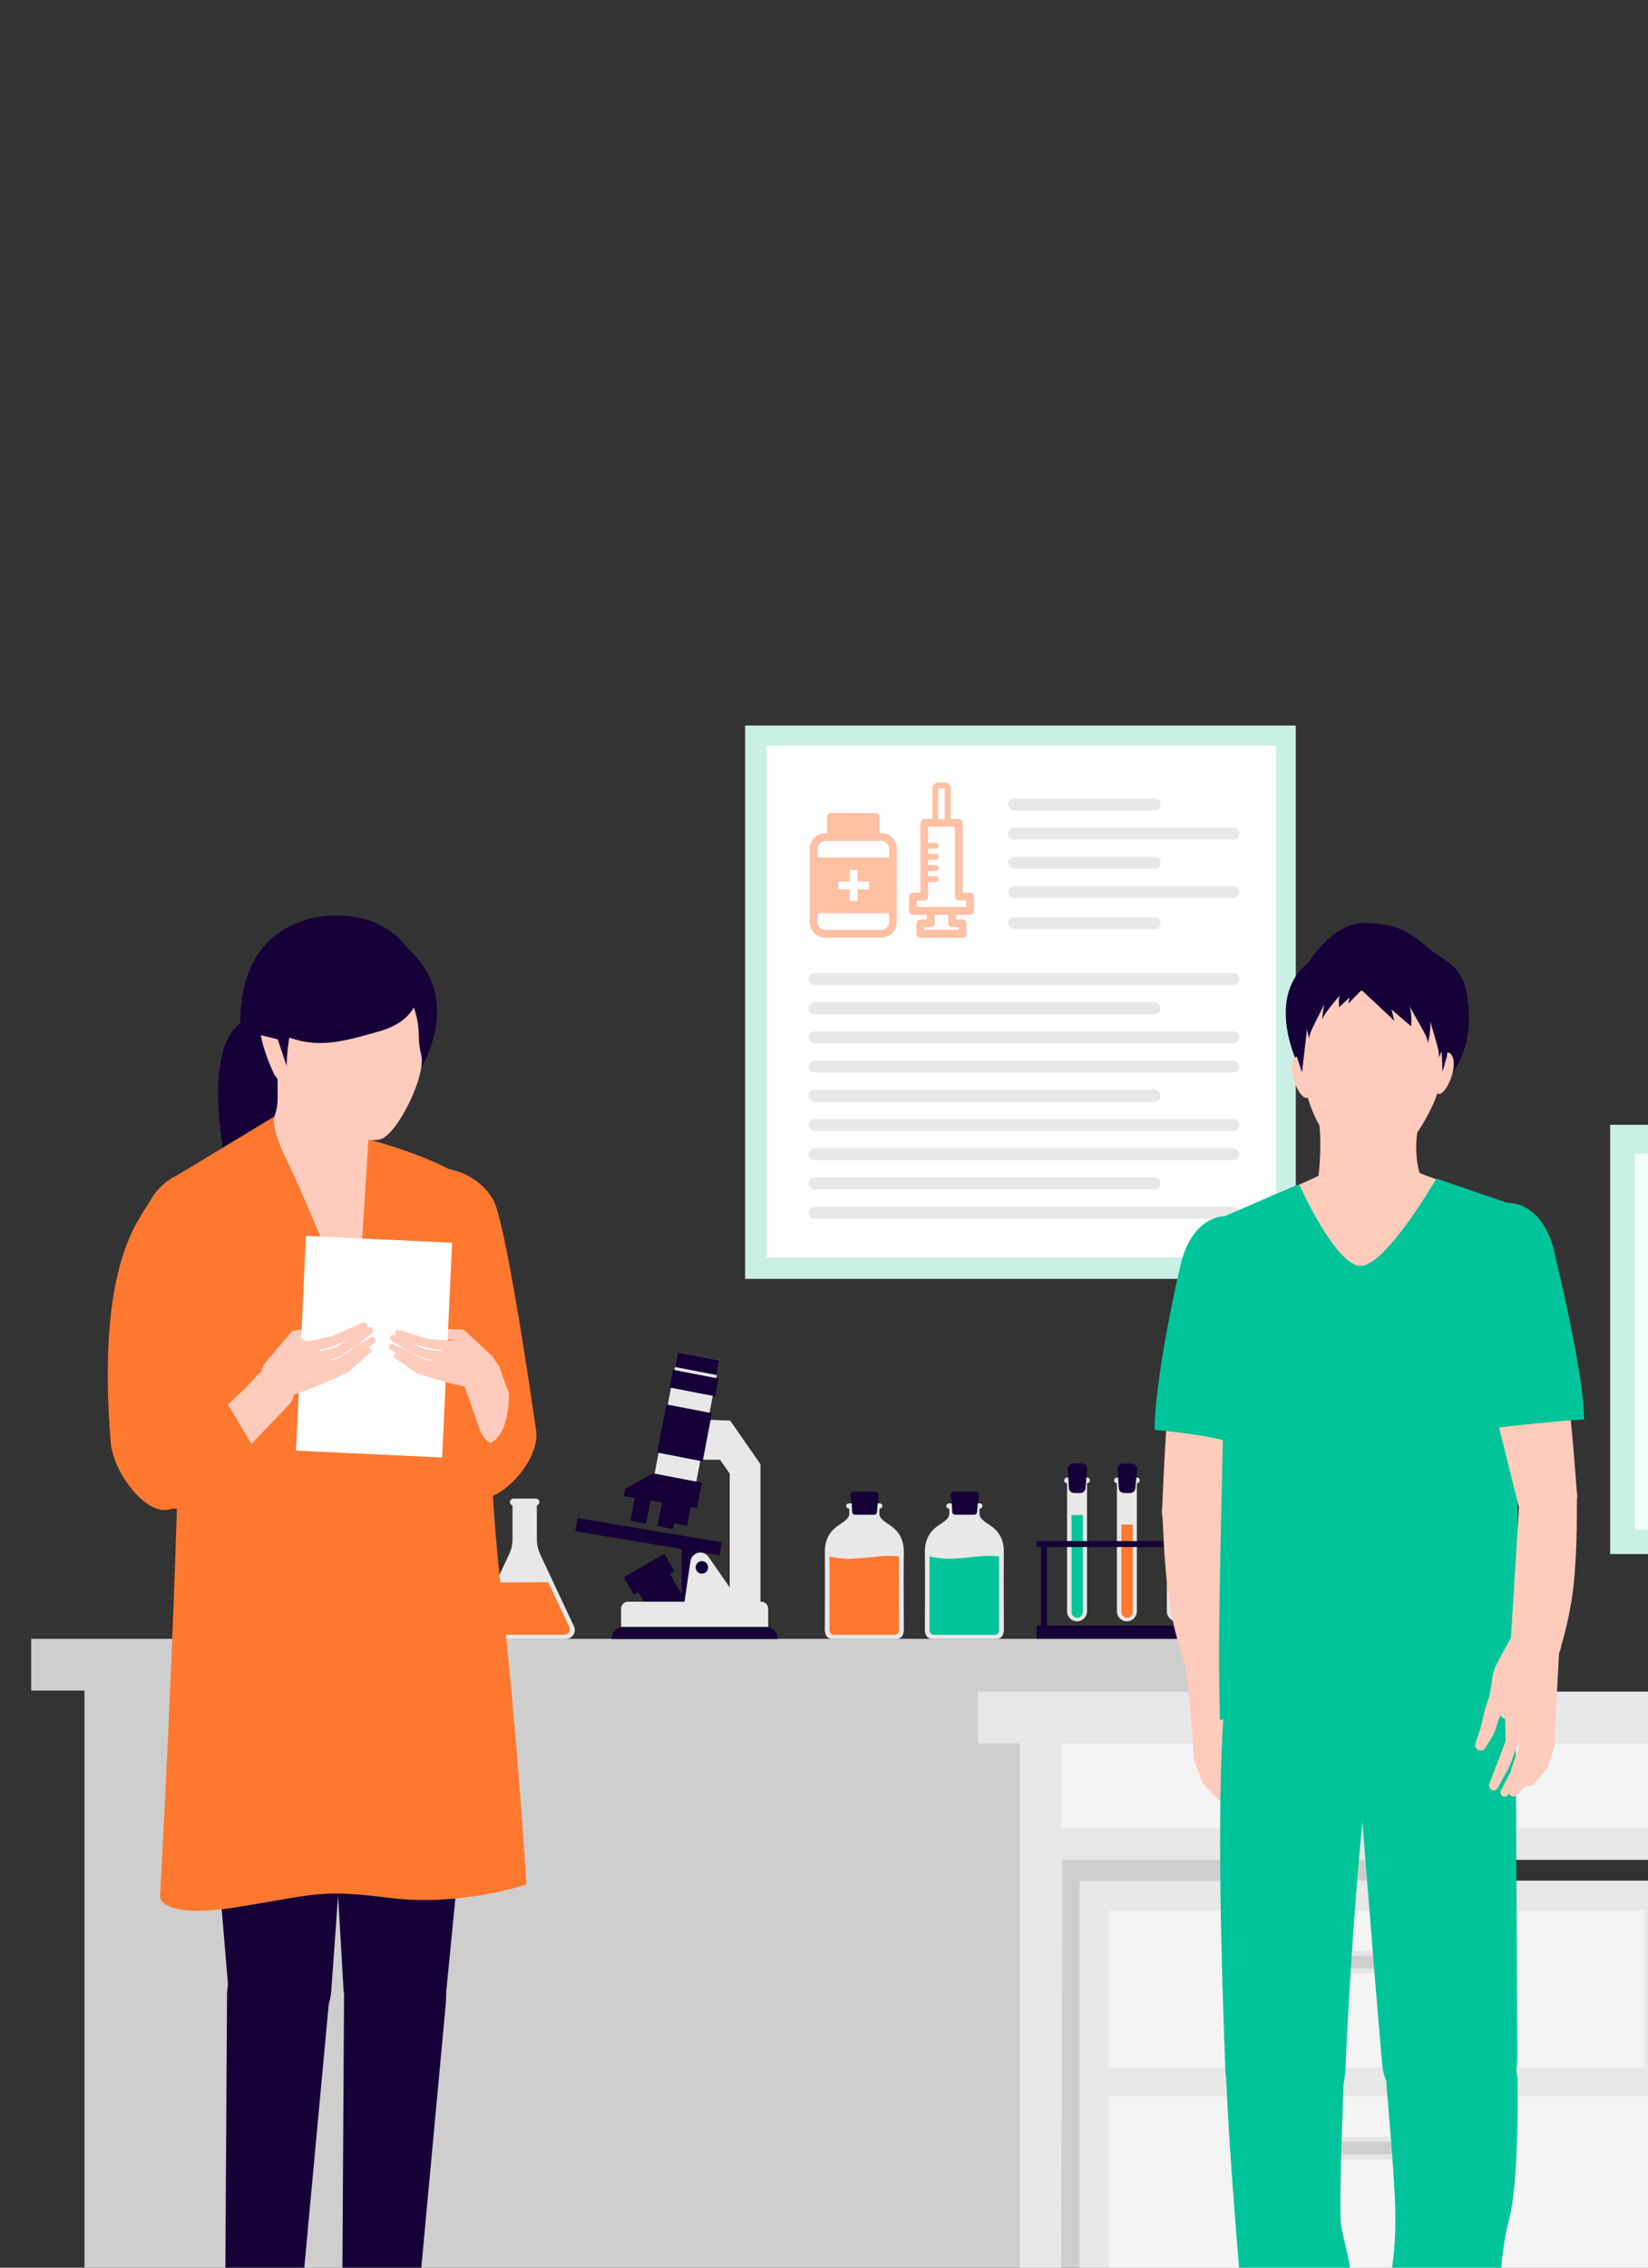 <svg width="128" height="176" viewBox="0 0 128 176" fill="none" xmlns="http://www.w3.org/2000/svg">
<rect x="0" y="0" width="128" height="176" fill="#333333" stroke="none"/>
<g clip-path="url(#clip0_21891_36864)">
<path d="M100.642 56.31H57.873V99.257H100.642V56.31Z" fill="#CAEFE5"/>
<path d="M99.113 57.857H59.543V97.591H99.113V57.857Z" fill="white"/>
<path d="M95.788 89.115H63.272C63.017 89.115 62.81 89.323 62.81 89.579C62.81 89.835 63.017 90.043 63.272 90.043H95.788C96.043 90.043 96.25 89.835 96.25 89.579C96.25 89.323 96.043 89.115 95.788 89.115Z" fill="#E8E8E8"/>
<path d="M89.68 91.385H63.272C63.017 91.385 62.81 91.592 62.81 91.849C62.81 92.105 63.017 92.312 63.272 92.312H89.68C89.935 92.312 90.141 92.105 90.141 91.849C90.141 91.592 89.935 91.385 89.68 91.385Z" fill="#E8E8E8"/>
<path d="M95.788 93.658H63.272C63.017 93.658 62.81 93.866 62.81 94.122C62.81 94.378 63.017 94.586 63.272 94.586H95.788C96.043 94.586 96.25 94.378 96.25 94.122C96.25 93.866 96.043 93.658 95.788 93.658Z" fill="#E8E8E8"/>
<path d="M95.788 82.316H63.272C63.017 82.316 62.81 82.524 62.81 82.78C62.81 83.036 63.017 83.244 63.272 83.244H95.788C96.043 83.244 96.25 83.036 96.25 82.78C96.25 82.524 96.043 82.316 95.788 82.316Z" fill="#E8E8E8"/>
<path d="M89.68 84.588H63.272C63.017 84.588 62.81 84.796 62.81 85.052C62.81 85.308 63.017 85.515 63.272 85.515H89.68C89.935 85.515 90.141 85.308 90.141 85.052C90.141 84.796 89.935 84.588 89.68 84.588Z" fill="#E8E8E8"/>
<path d="M95.788 86.856H63.272C63.017 86.856 62.81 87.063 62.81 87.319C62.81 87.575 63.017 87.783 63.272 87.783H95.788C96.043 87.783 96.25 87.575 96.25 87.319C96.25 87.063 96.043 86.856 95.788 86.856Z" fill="#E8E8E8"/>
<path d="M95.788 75.518H63.272C63.017 75.518 62.81 75.725 62.81 75.981C62.81 76.237 63.017 76.445 63.272 76.445H95.788C96.043 76.445 96.25 76.237 96.25 75.981C96.25 75.725 96.043 75.518 95.788 75.518Z" fill="#E8E8E8"/>
<path d="M89.68 77.789H63.272C63.017 77.789 62.81 77.997 62.81 78.253C62.81 78.509 63.017 78.716 63.272 78.716H89.68C89.935 78.716 90.141 78.509 90.141 78.253C90.141 77.997 89.935 77.789 89.68 77.789Z" fill="#E8E8E8"/>
<path d="M95.788 80.045H63.272C63.017 80.045 62.81 80.252 62.81 80.509C62.81 80.765 63.017 80.972 63.272 80.972H95.788C96.043 80.972 96.25 80.765 96.25 80.509C96.25 80.252 96.043 80.045 95.788 80.045Z" fill="#E8E8E8"/>
<path d="M89.682 71.186H78.757C78.502 71.186 78.295 71.393 78.295 71.649C78.295 71.905 78.502 72.113 78.757 72.113H89.682C89.937 72.113 90.144 71.905 90.144 71.649C90.144 71.393 89.937 71.186 89.682 71.186Z" fill="#E8E8E8"/>
<path d="M89.682 61.977H78.757C78.502 61.977 78.295 62.184 78.295 62.44C78.295 62.696 78.502 62.904 78.757 62.904H89.682C89.937 62.904 90.144 62.696 90.144 62.44C90.144 62.184 89.937 61.977 89.682 61.977Z" fill="#E8E8E8"/>
<path d="M95.794 64.232H78.757C78.502 64.232 78.295 64.44 78.295 64.696C78.295 64.952 78.502 65.16 78.757 65.16H95.794C96.049 65.16 96.255 64.952 96.255 64.696C96.255 64.44 96.049 64.232 95.794 64.232Z" fill="#E8E8E8"/>
<path d="M89.682 66.502H78.757C78.502 66.502 78.295 66.71 78.295 66.966C78.295 67.222 78.502 67.429 78.757 67.429H89.682C89.937 67.429 90.144 67.222 90.144 66.966C90.144 66.71 89.937 66.502 89.682 66.502Z" fill="#E8E8E8"/>
<path d="M95.794 68.772H78.757C78.502 68.772 78.295 68.979 78.295 69.235C78.295 69.491 78.502 69.699 78.757 69.699H95.794C96.049 69.699 96.255 69.491 96.255 69.235C96.255 68.979 96.049 68.772 95.794 68.772Z" fill="#E8E8E8"/>
<path d="M69.656 71.561V65.87C69.656 65.198 69.116 64.656 68.447 64.656H68.315V63.404C68.315 63.322 68.282 63.247 68.225 63.19C68.168 63.133 68.09 63.1 68.012 63.1H64.537C64.456 63.1 64.381 63.133 64.324 63.19C64.267 63.247 64.234 63.325 64.234 63.404V64.656H64.102C63.433 64.656 62.893 65.198 62.893 65.87V71.561C62.893 72.233 63.433 72.775 64.102 72.775H68.447C69.116 72.775 69.656 72.233 69.656 71.561V71.561ZM65.112 69.023V68.415H66V67.523H66.606V68.415H67.493V69.023H66.606V69.914H66V69.023H65.112ZM64.102 65.265H68.447C68.78 65.265 69.05 65.536 69.053 65.873V66.557H63.499V65.873C63.499 65.539 63.769 65.268 64.105 65.265H64.102ZM63.496 71.561V70.878H69.05V71.561C69.05 71.896 68.78 72.167 68.444 72.17H64.099C63.766 72.17 63.496 71.899 63.493 71.561H63.496Z" fill="#FFC0A4"/>
<path d="M75.556 69.372C75.499 69.315 75.421 69.281 75.343 69.281H74.767V63.867C74.767 63.786 74.734 63.711 74.677 63.653C74.621 63.596 74.543 63.563 74.465 63.563H73.832V61.187C73.832 60.937 73.628 60.732 73.379 60.732H72.875C72.755 60.732 72.638 60.781 72.554 60.865C72.47 60.949 72.422 61.067 72.422 61.187V63.566H71.79C71.622 63.566 71.487 63.702 71.487 63.87V69.284H70.911C70.83 69.284 70.755 69.318 70.698 69.375C70.641 69.432 70.608 69.51 70.608 69.589V70.703C70.608 70.784 70.641 70.859 70.698 70.917C70.755 70.974 70.833 71.007 70.911 71.007H71.994V71.362H71.49C71.409 71.362 71.334 71.395 71.277 71.453C71.22 71.51 71.187 71.585 71.187 71.666V72.476C71.187 72.645 71.322 72.781 71.49 72.781H74.764C74.846 72.781 74.92 72.748 74.977 72.69C75.034 72.633 75.067 72.555 75.067 72.476V71.666C75.067 71.498 74.932 71.362 74.764 71.362H74.261V71.007H75.343C75.424 71.007 75.499 70.974 75.556 70.917C75.613 70.859 75.646 70.784 75.646 70.703V69.589C75.646 69.507 75.613 69.429 75.556 69.375V69.372ZM73.958 71.965H74.462V72.166H71.793V71.965H72.296C72.377 71.965 72.452 71.931 72.509 71.874C72.566 71.817 72.599 71.739 72.599 71.66V71.004H73.658V71.66C73.658 71.829 73.793 71.965 73.961 71.965H73.958ZM71.211 70.396V69.89H71.787C71.868 69.89 71.943 69.857 72 69.799C72.057 69.742 72.09 69.664 72.09 69.586V68.459H72.674C72.8 68.459 72.902 68.357 72.902 68.231C72.902 68.104 72.8 68.002 72.674 68.002H72.09V67.595H72.674C72.8 67.595 72.902 67.493 72.902 67.366C72.902 67.24 72.8 67.137 72.674 67.137H72.09V66.734H72.674C72.8 66.734 72.902 66.632 72.902 66.505C72.902 66.379 72.8 66.276 72.674 66.276H72.09V65.873H72.674C72.8 65.873 72.902 65.77 72.902 65.644C72.902 65.517 72.8 65.415 72.674 65.415H72.09V64.165H74.165V69.58C74.165 69.661 74.198 69.736 74.255 69.793C74.312 69.851 74.387 69.884 74.468 69.884H75.043V70.39H71.214L71.211 70.396ZM73.376 63.566H72.872V61.187H73.376V63.566Z" fill="#FFC0A4"/>
<path d="M2.423 131.211H110.996V127.194L2.423 127.194V131.211Z" fill="#CECECE"/>
<path d="M6.562 188.826H9.873H104.57H107.746V129.148H6.562V188.826Z" fill="#CECECE"/>
<path d="M77.375 127.201C78.08 127.213 77.969 126.295 77.969 126.295C77.969 126.295 77.945 122.124 77.969 120.486C77.993 118.848 76.904 118.426 76.466 118.083C76.028 117.743 76.076 117.574 76.07 117.312C76.064 117.05 76.103 117.074 76.151 117.071C76.229 117.062 76.307 117.008 76.301 116.854C76.295 116.716 76.151 116.686 76.151 116.686H73.653C73.653 116.686 73.507 116.716 73.504 116.854C73.498 117.008 73.575 117.062 73.653 117.071C73.698 117.077 73.74 117.053 73.734 117.312C73.728 117.571 73.776 117.739 73.338 118.083C72.901 118.426 71.812 118.848 71.836 120.486C71.86 122.124 71.836 126.295 71.836 126.295C71.836 126.295 71.725 127.213 72.43 127.201C72.745 127.195 77.06 127.195 77.375 127.201V127.201Z" fill="#E8E8E8"/>
<path d="M76.022 116.043C75.98 116.39 75.911 116.986 75.89 117.338C75.881 117.465 75.785 117.561 75.668 117.561H74.175C74.052 117.561 73.956 117.456 73.953 117.323C73.953 117.031 73.929 116.516 73.833 116.07C73.8 115.92 73.905 115.775 74.049 115.775H75.8C75.935 115.775 76.037 115.902 76.019 116.046L76.022 116.043Z" fill="#150038"/>
<path d="M77.595 120.797C77.595 120.797 76.854 120.704 76.021 120.797C75.298 120.879 74.095 120.996 73.645 120.981C72.68 120.945 72.2 120.797 72.2 120.797V126.552C72.2 126.736 72.347 126.883 72.53 126.883H77.268C77.451 126.883 77.598 126.736 77.598 126.552V120.797H77.595Z" fill="#00C499"/>
<path d="M69.604 127.201C70.309 127.213 70.198 126.295 70.198 126.295C70.198 126.295 70.174 122.124 70.198 120.486C70.222 118.848 69.134 118.426 68.696 118.083C68.258 117.743 68.306 117.574 68.3 117.312C68.294 117.05 68.333 117.074 68.381 117.071C68.459 117.062 68.537 117.008 68.531 116.854C68.525 116.716 68.381 116.686 68.381 116.686H65.883C65.883 116.686 65.736 116.716 65.733 116.854C65.727 117.008 65.805 117.062 65.883 117.071C65.928 117.077 65.97 117.053 65.964 117.312C65.958 117.571 66.006 117.739 65.568 118.083C65.13 118.423 64.041 118.848 64.066 120.486C64.09 122.124 64.066 126.295 64.066 126.295C64.066 126.295 63.955 127.213 64.659 127.201C64.974 127.195 69.29 127.195 69.604 127.201V127.201Z" fill="#E8E8E8"/>
<path d="M68.25 116.043C68.208 116.39 68.139 116.986 68.118 117.338C68.109 117.465 68.013 117.561 67.897 117.561H66.403C66.28 117.561 66.184 117.456 66.181 117.323C66.181 117.031 66.157 116.516 66.061 116.07C66.028 115.92 66.133 115.775 66.277 115.775H68.028C68.163 115.775 68.265 115.902 68.247 116.046L68.25 116.043Z" fill="#150038"/>
<path d="M69.823 120.797C69.823 120.797 69.083 120.704 68.249 120.797C67.526 120.879 66.324 120.996 65.874 120.981C64.908 120.945 64.428 120.797 64.428 120.797V126.552C64.428 126.736 64.575 126.883 64.758 126.883H69.496C69.679 126.883 69.826 126.736 69.826 126.552V120.797H69.823Z" fill="#FF782F"/>
<path d="M32.604 120.623L35.231 126.215C35.447 126.672 35.114 127.199 34.611 127.199H28.196C27.692 127.199 27.359 126.672 27.575 126.215L30.202 120.623C30.373 120.261 30.46 119.867 30.46 119.466V116.847H30.529C30.373 116.847 30.25 116.711 30.265 116.551C30.28 116.413 30.406 116.311 30.544 116.311H32.268C32.406 116.311 32.535 116.41 32.547 116.548C32.562 116.708 32.439 116.844 32.283 116.844H32.352V119.463C32.352 119.864 32.439 120.258 32.61 120.62L32.604 120.623Z" fill="#E8E8E8"/>
<path d="M29.52 122.814L27.895 126.28C27.766 126.557 27.967 126.876 28.27 126.876H34.501C34.807 126.876 35.008 126.557 34.876 126.28L33.242 122.799L29.517 122.817L29.52 122.814Z" fill="#FF782F"/>
<path d="M86.743 114.678H88.311C88.425 114.678 88.518 114.771 88.518 114.886V114.907C88.518 115.021 88.425 115.114 88.311 115.114H88.299V125.058C88.299 125.485 87.954 125.835 87.526 125.835C87.097 125.835 86.752 125.488 86.752 125.058V115.114H86.74C86.626 115.114 86.533 115.021 86.533 114.907V114.886C86.533 114.771 86.626 114.678 86.74 114.678H86.743Z" fill="#E8E8E8"/>
<path d="M87.302 115.703H87.778C87.901 115.703 88.003 115.61 88.012 115.486L88.138 114.02C88.15 113.881 88.042 113.764 87.904 113.764H87.218C87.082 113.764 86.975 113.878 86.984 114.014L87.068 115.48C87.074 115.604 87.178 115.703 87.302 115.703V115.703Z" fill="#150038" stroke="#150038" stroke-width="0.35" stroke-miterlimit="10"/>
<path d="M87.536 125.562C87.293 125.562 87.098 125.364 87.098 125.123V118.329H87.977V125.123C87.977 125.367 87.779 125.562 87.539 125.562H87.536Z" fill="#FF782F"/>
<path d="M90.621 114.678H92.189C92.303 114.678 92.396 114.771 92.396 114.886V114.907C92.396 115.021 92.303 115.114 92.189 115.114H92.177V125.058C92.177 125.485 91.832 125.835 91.403 125.835C90.975 125.835 90.63 125.488 90.63 125.058V115.114H90.618C90.504 115.114 90.411 115.021 90.411 114.907V114.886C90.411 114.771 90.504 114.678 90.618 114.678H90.621Z" fill="#E8E8E8"/>
<path d="M91.173 115.703H91.65C91.773 115.703 91.875 115.61 91.884 115.486L92.01 114.02C92.022 113.881 91.914 113.764 91.776 113.764H91.089C90.954 113.764 90.846 113.878 90.855 114.014L90.939 115.48C90.945 115.604 91.05 115.703 91.173 115.703V115.703Z" fill="#150038" stroke="#150038" stroke-width="0.35" stroke-miterlimit="10"/>
<path d="M91.441 125.562H91.387C91.159 125.562 90.976 125.376 90.976 125.15V119.191H91.855V125.15C91.855 125.379 91.668 125.562 91.444 125.562H91.441Z" fill="#00C499"/>
<path d="M82.871 114.678H84.439C84.553 114.678 84.646 114.771 84.646 114.886V114.907C84.646 115.021 84.553 115.114 84.439 115.114H84.427V125.058C84.427 125.485 84.082 125.835 83.653 125.835C83.225 125.835 82.88 125.488 82.88 125.058V115.114H82.868C82.754 115.114 82.661 115.021 82.661 114.907V114.886C82.661 114.771 82.754 114.678 82.868 114.678H82.871Z" fill="#E8E8E8"/>
<path d="M83.428 115.703H83.905C84.028 115.703 84.13 115.61 84.139 115.486L84.265 114.02C84.277 113.881 84.169 113.764 84.031 113.764H83.344C83.209 113.764 83.101 113.878 83.11 114.014L83.194 115.48C83.2 115.604 83.305 115.703 83.428 115.703V115.703Z" fill="#150038" stroke="#150038" stroke-width="0.35" stroke-miterlimit="10"/>
<path d="M83.665 125.562C83.422 125.562 83.227 125.364 83.227 125.123V117.583H84.106V125.123C84.106 125.367 83.907 125.562 83.668 125.562H83.665Z" fill="#00C499"/>
<path d="M94.498 114.678H96.066C96.18 114.678 96.273 114.771 96.273 114.886V114.907C96.273 115.021 96.18 115.114 96.066 115.114H96.054V125.058C96.054 125.485 95.709 125.835 95.281 125.835C94.852 125.835 94.507 125.488 94.507 125.058V115.114H94.495C94.381 115.114 94.288 115.021 94.288 114.907V114.886C94.288 114.771 94.381 114.678 94.495 114.678H94.498Z" fill="#E8E8E8"/>
<path d="M95.057 115.703H95.534C95.657 115.703 95.759 115.61 95.768 115.486L95.894 114.02C95.906 113.881 95.798 113.764 95.66 113.764H94.973C94.838 113.764 94.731 113.878 94.74 114.014L94.823 115.48C94.829 115.604 94.934 115.703 95.057 115.703V115.703Z" fill="#150038" stroke="#150038" stroke-width="0.35" stroke-miterlimit="10"/>
<path d="M95.288 125.562C95.046 125.562 94.851 125.364 94.851 125.123V117.583H95.729V125.123C95.729 125.367 95.531 125.562 95.291 125.562H95.288Z" fill="#FF782F"/>
<path d="M80.858 120.069V126.173H80.51V127.191H98.422V126.173H98.113V120.069H98.422V119.611H80.51V120.069H80.858ZM81.314 120.069H97.658V126.173H81.314V120.069Z" fill="#150038"/>
<path d="M41.949 120.623L44.576 126.215C44.792 126.672 44.459 127.199 43.955 127.199H37.541C37.037 127.199 36.704 126.672 36.92 126.215L39.547 120.623C39.718 120.261 39.805 119.867 39.805 119.466V116.847H39.874C39.718 116.847 39.595 116.711 39.61 116.551C39.625 116.413 39.751 116.311 39.889 116.311H41.613C41.751 116.311 41.88 116.41 41.892 116.548C41.907 116.708 41.784 116.844 41.628 116.844H41.697V119.463C41.697 119.864 41.784 120.258 41.955 120.62L41.949 120.623Z" fill="#E8E8E8"/>
<path d="M38.863 122.814L37.237 126.28C37.108 126.557 37.309 126.876 37.612 126.876H43.844C44.15 126.876 44.351 126.557 44.219 126.28L42.584 122.799L38.86 122.817L38.863 122.814Z" fill="#FF782F"/>
<path d="M50.821 114.483L54.06 115.109L55.888 105.582L52.648 104.956L50.821 114.483Z" fill="#E8E8E8"/>
<path d="M48.967 118.034L50.183 118.27L50.617 116.007L49.401 115.772L48.967 118.034Z" fill="#150038"/>
<path d="M51.063 118.445L52.256 118.676L52.69 116.414L51.497 116.183L51.063 118.445Z" fill="#150038"/>
<path d="M52.18 118.187L53.373 118.418L53.758 116.41L52.565 116.18L52.18 118.187Z" fill="#150038"/>
<path d="M52.429 106.096L55.669 106.723L55.888 105.581L52.648 104.955L52.429 106.096Z" fill="#150038"/>
<path d="M52.013 107.688L55.544 108.371L55.807 106.996L52.277 106.313L52.013 107.688Z" fill="#150038"/>
<path d="M53.91 113.297H55.91L56.708 110.262L53.91 110.15V113.297Z" fill="#E8E8E8"/>
<path d="M56.653 114.341L59.067 113.643L56.71 110.252L54.296 110.951L56.653 114.341Z" fill="#E8E8E8"/>
<path d="M56.678 124.408H59.066V113.652H56.678V124.408Z" fill="#E8E8E8"/>
<path d="M51.045 112.737L54.576 113.42L55.293 109.682L51.762 109L51.045 112.737Z" fill="#150038"/>
<path d="M48.442 116.111L54.136 117.033L54.511 115.078L50.736 114.35L48.565 115.548L48.442 116.111Z" fill="#150038"/>
<path d="M60.406 127.209H47.502C47.502 126.688 47.921 126.266 48.44 126.266H59.467C59.986 126.266 60.406 126.688 60.406 127.209Z" fill="#150038"/>
<path d="M49.231 123.776L52.382 121.949L51.6 120.591L48.45 122.417L49.231 123.776Z" fill="#150038"/>
<path d="M50.889 125.846L53.338 124.426L51.968 122.042L49.519 123.462L50.889 125.846Z" fill="#150038"/>
<path d="M44.686 118.842L55.888 120.721L56.057 119.699L44.856 117.821L44.686 118.842Z" fill="#150038"/>
<path d="M52.946 124.279H54.032V119.991H52.946V124.279Z" fill="#150038"/>
<path d="M59.663 126.27H48.243V124.848C48.243 124.553 48.483 124.312 48.777 124.312H59.129C59.423 124.312 59.663 124.553 59.663 124.848V126.27V126.27Z" fill="#E8E8E8"/>
<path d="M53.165 124.317H57.453L55.033 120.839C54.632 120.261 53.729 120.475 53.627 121.173L53.165 124.317V124.317Z" fill="#E8E8E8"/>
<path d="M54.516 122.134C54.782 122.134 54.998 121.917 54.998 121.649C54.998 121.381 54.782 121.164 54.516 121.164C54.249 121.164 54.033 121.381 54.033 121.649C54.033 121.917 54.249 122.134 54.516 122.134Z" fill="#150038"/>
<path d="M184.534 131.293H75.962V135.31H184.534V131.293Z" fill="#E8E8E8"/>
<path d="M130.225 145.961H83.848V192.925H130.225V145.961Z" fill="#E8E8E8"/>
<path d="M180.387 192.935H177.079L177.082 144.351H82.511L82.379 192.935H79.207V133.258H180.387V192.935Z" fill="#E8E8E8"/>
<path d="M128.886 135.324H82.446V141.889H128.886V135.324Z" fill="#F4F4F4"/>
<path d="M127.746 148.299H86.122V160.467H127.746V148.299Z" fill="#F4F4F4"/>
<path d="M128.009 162.689H86.122V190.746H128.009V162.689Z" fill="#F4F4F4"/>
<path d="M110.936 151.414H103.196V153.152H110.936V151.414Z" fill="#E5E5E5"/>
<path d="M110.478 151.797H103.61V152.767H110.478V151.797Z" fill="#CECECE"/>
<path d="M110.936 165.857H103.196V167.595H110.936V165.857Z" fill="#E5E5E5"/>
<path d="M110.478 166.23H103.61V167.2H110.478V166.23Z" fill="#CECECE"/>
<path d="M110.797 136.975H103.057V138.712H110.797V136.975Z" fill="#E5E5E5"/>
<path d="M110.344 137.352H103.477V138.321H110.344V137.352Z" fill="#CECECE"/>
<path d="M183.141 87.297H125.059V120.614H183.141V87.297Z" fill="#CAEFE5"/>
<path d="M181.291 89.522H126.97V118.71H181.291V89.522Z" fill="#F0FFF9"/>
<path d="M101.596 74.746C101.596 74.746 103.536 71.569 105.971 71.638C108.406 71.704 109.366 72.222 110.889 73.535C112.412 74.848 113.954 74.833 114.083 78.576C114.215 82.319 112.439 83.698 110.982 85.695C109.525 87.691 109.938 88.953 109.938 88.953L104.091 89.633C104.091 89.633 101.128 83.228 100.813 82.614C100.498 82 98.447 77.224 101.596 74.749V74.746Z" fill="#150038"/>
<path d="M110.149 87.416C110.149 87.416 109.744 89.307 110.257 91.035C110.691 91.255 112.871 91.911 113.306 92.348C113.696 92.956 112.653 101.099 103.284 98.91C100.951 98.365 98.708 92.785 98.708 92.785C98.708 92.785 100.669 92.128 102.412 91.252C102.586 89.806 102.651 87.301 102.265 86.359C102.265 86.359 102.846 84.151 106.346 84.474C110.257 84.835 110.149 87.413 110.149 87.413V87.416Z" fill="#FFCBBD"/>
<path d="M100.997 82.356C100.997 82.356 101.341 86.066 102.964 88.029C102.964 88.029 104.85 90.224 106.377 90.161C108.347 90.08 109.723 88.981 111.232 85.873C112.992 82.247 112.398 75.159 107.327 74.743C102.64 74.358 101.132 77.468 100.997 82.359V82.356Z" fill="#FFCBBD"/>
<path d="M101.236 82.324C101.236 82.324 100.672 81.526 100.375 82.457C100.078 83.387 101.086 85.667 101.664 85.134L101.236 82.321V82.324Z" fill="#FFCBBD"/>
<path d="M112.005 82.018C112.005 82.018 112.569 81.22 112.866 82.15C113.162 83.081 112.152 85.36 111.573 84.827L112.005 82.018Z" fill="#FFCBBD"/>
<path d="M112.388 81.961L112.041 83.195L111.87 79.04C111.87 79.04 110.031 76.947 106.892 76.863C105.785 76.833 104.813 77.007 104.019 77.245C102.555 77.682 101.692 78.335 101.692 78.335L101.128 83.241L100.441 81.121C100.441 81.121 99.581 75.496 103.701 74.363C107.821 73.234 110.397 74.261 111.648 75.439C112.898 76.616 112.385 81.961 112.385 81.961H112.388Z" fill="#150038"/>
<path d="M105.029 76.161L108.297 79.223L108.078 78.347L109.605 79.66C109.605 79.66 110.04 75.941 106.774 75.285C103.508 74.628 105.032 76.161 105.032 76.161H105.029Z" fill="#150038"/>
<path d="M109.121 77.251C109.82 78.995 110.909 80.307 110.909 80.964C110.909 80.964 111.787 77.627 109.82 76.465C109.328 76.176 108.908 76.721 109.121 77.251Z" fill="#150038"/>
<path d="M110.847 78.07C111.132 79.928 111.894 81.458 111.744 82.096C111.744 82.096 113.36 79.049 111.708 77.465C111.297 77.07 110.763 77.504 110.85 78.07H110.847Z" fill="#150038"/>
<path d="M105.593 75.374C104.465 76.877 102.858 78.515 102.687 79.15C102.687 79.15 102.921 75.04 105.122 74.435C105.671 74.284 105.935 74.919 105.593 75.374Z" fill="#150038"/>
<path d="M103.302 76.833C102.684 78.61 101.658 79.971 101.688 80.627C101.688 80.627 100.654 77.333 102.567 76.081C103.044 75.767 103.491 76.291 103.302 76.833Z" fill="#150038"/>
<path d="M92.142 119.588C90.894 119.348 90.067 118.149 90.277 116.89C90.277 116.89 90.55 109.272 91.089 105.285C91.629 101.298 92.742 98.205 92.742 98.205C92.961 96.907 94.202 96.043 95.489 96.29L96.139 96.417C97.429 96.667 98.26 97.931 97.984 99.217L96.421 110.272L94.868 117.776C94.601 119.022 93.389 119.829 92.139 119.588H92.142Z" fill="#FFCBBD"/>
<path d="M94.141 130.528C93.079 130.663 92.102 129.923 91.943 128.86C91.943 128.86 91.094 126.544 90.74 123.752C90.389 120.961 90.32 118.139 90.32 118.139C90.152 117.037 90.923 116.016 92.024 115.875L92.558 115.809C93.658 115.67 94.657 116.465 94.768 117.573L95.218 122.027L95.856 128.363C95.964 129.432 95.203 130.392 94.141 130.528V130.528Z" fill="#FFCBBD"/>
<path d="M93.5 127.018C92.6 127.271 92.009 128.135 92.096 129.069L92.552 133.995L92.684 135.739C92.684 135.739 92.717 136.175 94.003 135.856C95.29 135.537 97.965 133.357 97.965 133.357C97.965 133.357 97.746 132.95 97.554 132.098C97.422 131.514 97.38 130.824 97.119 130.357C96.499 129.24 95.812 128.141 95.812 128.141C95.437 127.232 94.444 126.747 93.5 127.015V127.018Z" fill="#FFCBBD"/>
<path d="M93.575 134.097C93.567 133.837 93.351 133.634 93.092 133.642C92.834 133.65 92.631 133.866 92.639 134.126L92.712 136.473C92.719 136.733 92.935 136.937 93.194 136.928C93.452 136.92 93.655 136.704 93.647 136.444L93.575 134.097Z" fill="#FFCBBD"/>
<path d="M93.644 136.323C93.555 136.079 93.287 135.953 93.044 136.042C92.801 136.131 92.676 136.401 92.765 136.644L93.352 138.263C93.441 138.506 93.709 138.632 93.952 138.543C94.195 138.454 94.32 138.185 94.231 137.941L93.644 136.323Z" fill="#FFCBBD"/>
<path d="M95.028 139.667C94.899 139.775 94.71 139.763 94.596 139.643L93.478 138.474C93.304 138.291 93.319 137.999 93.511 137.836C93.706 137.673 93.996 137.71 94.143 137.917L95.082 139.236C95.178 139.372 95.154 139.559 95.028 139.667Z" fill="#FFCBBD"/>
<path d="M94.005 136.72L94.002 136.721C93.76 136.836 93.656 137.127 93.771 137.371L94.534 138.99C94.649 139.234 94.939 139.338 95.181 139.222L95.184 139.221C95.426 139.106 95.53 138.815 95.415 138.571L94.652 136.952C94.537 136.708 94.247 136.604 94.005 136.72Z" fill="#FFCBBD"/>
<path d="M96.309 140.392C96.18 140.509 95.985 140.506 95.859 140.386L94.648 139.221C94.459 139.037 94.462 138.733 94.657 138.555C94.852 138.377 95.155 138.405 95.317 138.612L96.348 139.943C96.453 140.079 96.438 140.275 96.309 140.392V140.392Z" fill="#FFCBBD"/>
<path d="M94.924 136.403L94.921 136.405C94.671 136.504 94.549 136.787 94.648 137.038L95.304 138.704C95.403 138.954 95.685 139.077 95.935 138.978L95.937 138.977C96.187 138.878 96.309 138.594 96.21 138.344L95.554 136.678C95.456 136.427 95.173 136.304 94.924 136.403Z" fill="#FFCBBD"/>
<path d="M96.956 140.398C96.812 140.494 96.618 140.464 96.513 140.329L95.475 139.004C95.313 138.796 95.358 138.495 95.577 138.347C95.796 138.2 96.093 138.269 96.225 138.498L97.061 139.958C97.148 140.109 97.103 140.302 96.959 140.398H96.956Z" fill="#FFCBBD"/>
<path d="M96.097 136.596C95.821 136.623 95.572 136.418 95.545 136.141L95.314 133.747C95.287 133.467 95.491 133.22 95.77 133.193L95.941 133.178C96.231 133.151 96.483 133.377 96.489 133.669L96.549 136.078C96.555 136.343 96.357 136.569 96.094 136.596H96.097Z" fill="#FFCBBD"/>
<path d="M95.871 135.741L95.868 135.742C95.62 135.844 95.502 136.13 95.604 136.379L96.284 138.035C96.386 138.284 96.671 138.403 96.919 138.3L96.921 138.299C97.169 138.196 97.287 137.911 97.185 137.662L96.505 136.006C96.403 135.757 96.119 135.638 95.871 135.741Z" fill="#FFCBBD"/>
<path d="M97.775 139.896C97.607 139.983 97.4 139.923 97.301 139.761L96.35 138.183C96.2 137.936 96.293 137.614 96.548 137.481C96.806 137.349 97.118 137.463 97.232 137.731L97.945 139.432C98.02 139.607 97.945 139.809 97.778 139.896H97.775Z" fill="#FFCBBD"/>
<path d="M95.098 137.149C94.822 137.183 94.57 136.984 94.54 136.707L94.261 134.319C94.228 134.039 94.429 133.789 94.705 133.756L94.876 133.738C95.167 133.705 95.422 133.924 95.434 134.219L95.542 136.629C95.554 136.894 95.359 137.122 95.098 137.152V137.149Z" fill="#FFCBBD"/>
<path d="M94.242 137.474C93.963 137.495 93.72 137.287 93.699 137.01L93.507 134.613C93.486 134.333 93.693 134.089 93.972 134.068L94.143 134.056C94.434 134.035 94.683 134.264 94.683 134.556L94.704 136.965C94.704 137.23 94.503 137.453 94.239 137.474H94.242Z" fill="#FFCBBD"/>
<path d="M98.052 135.723C97.767 135.805 97.47 135.651 97.368 135.374L96.849 133.977C96.733 133.664 96.909 133.32 97.227 133.23L97.347 133.197C97.65 133.113 97.962 133.287 98.046 133.591L98.445 135.022C98.529 135.326 98.355 135.639 98.052 135.723V135.723Z" fill="#FFCBBD"/>
<path d="M97.668 134.86C97.953 134.68 98.334 134.791 98.475 135.101L98.889 136.185C98.973 136.369 98.916 136.589 98.754 136.709C98.556 136.86 98.271 136.809 98.133 136.601L97.5 135.637C97.329 135.375 97.404 135.026 97.668 134.857V134.86Z" fill="#FFCBBD"/>
<path d="M94.981 94.397C94.981 94.397 92.566 94.451 91.694 98.17C90.821 101.889 89.679 107.92 89.679 110.983C90.26 111.058 93.577 111.254 96.486 112.172C96.486 112.172 100.624 94.89 94.981 94.397V94.397Z" fill="#00C499"/>
<path d="M111.569 91.467L118.482 93.846L117.747 109.188L117.957 124.275L118.275 133.39C118.275 133.39 109.989 131.544 105.716 131.544C101.442 131.544 94.752 133.507 94.752 133.507C94.752 132.453 94.629 131.026 94.71 124.895C94.779 119.586 95.052 109.504 95.043 108.267C94.986 100.142 94.791 94.529 94.791 94.529L100.891 91.903C100.891 91.903 103.721 98.248 105.683 98.248C107.644 98.248 111.566 91.467 111.566 91.467H111.569Z" fill="#00C499"/>
<path d="M112.508 156.58C109.638 156.733 107.464 159.248 107.71 162.124C107.74 162.488 107.77 162.837 107.8 163.168C107.926 164.656 108.022 165.809 108.075 166.505C108.51 172.193 108.51 173.943 107.857 177.662C107.203 181.381 108.945 187.506 108.945 187.506L114.829 187.942C114.829 187.942 116.79 183.787 116.571 180.941C116.352 178.098 116.571 174.596 117.225 172.19C117.879 169.784 117.879 163.439 117.879 163.439L117.873 162.401V161.654C117.852 158.736 115.411 156.423 112.508 156.58V156.58Z" fill="#00C499"/>
<path d="M107.348 160.163C106.667 152.451 105.435 136.311 104.982 131.249C104.655 127.587 107.459 124.401 111.121 124.281C114.707 124.163 117.682 127.039 117.703 130.641L117.853 159.666C117.868 162.44 115.718 164.954 112.989 164.963C110.26 164.972 107.606 163.042 107.351 160.16L107.348 160.163Z" fill="#00C499"/>
<path d="M106.699 134.293C105.682 140.319 104.818 153.074 104.488 160.771C104.377 163.388 102.143 165.403 99.54 165.237C97.153 165.086 95.27 163.147 95.177 160.747C94.856 152.294 94.523 140.791 95.018 133.281C95.249 129.8 98.266 127.364 101.706 127.864C104.818 128.319 107.223 131.179 106.699 134.293Z" fill="#00C499"/>
<path d="M100.381 156.491C102.741 156.844 104.462 158.922 104.369 161.319C104.21 165.519 104.015 171.512 104.153 172.626C104.372 174.376 106.114 178.534 105.242 188.158L97.181 186.625C97.181 186.625 95.63 170.551 95.234 161.34C95.109 158.392 97.472 156.058 100.381 156.491V156.491Z" fill="#00C499"/>
<path d="M106.438 76.116L104.725 77.899L104.821 77.411L104.018 78.179C104.018 78.179 103.67 76.143 105.451 75.686C107.232 75.228 106.438 76.116 106.438 76.116Z" fill="#150038"/>
<path d="M120.696 118.402C121.935 118.113 122.714 116.881 122.453 115.631C122.453 115.631 121.944 107.832 121.188 104.068C120.432 100.304 119.26 97.058 119.26 97.058C118.99 95.769 117.715 94.953 116.438 95.254L115.793 95.404C114.515 95.703 113.733 97.001 114.06 98.277L116.054 109.259L117.898 116.697C118.216 117.935 119.458 118.691 120.696 118.399V118.402Z" fill="#FFCBBD"/>
<path d="M119.138 129.426C120.206 129.52 121.15 128.743 121.27 127.674C121.27 127.674 122.029 125.328 122.272 122.521C122.515 119.718 122.473 116.896 122.473 116.896C122.596 115.788 121.786 114.798 120.682 114.701L120.149 114.656C119.045 114.56 118.076 115.397 118.007 116.508L117.731 120.974L117.339 127.33C117.273 128.403 118.07 129.333 119.138 129.426V129.426Z" fill="#FFCBBD"/>
<path d="M119.63 125.882C120.539 126.102 121.163 126.939 121.115 127.878L120.851 132.82L120.785 134.569C120.785 134.569 120.77 135.006 119.471 134.738C118.173 134.47 115.417 132.395 115.417 132.395C115.417 132.395 115.621 131.98 115.777 131.121C115.885 130.531 115.9 129.842 116.142 129.363C116.721 128.225 117.363 127.098 117.363 127.098C117.702 126.174 118.676 125.653 119.63 125.882V125.882Z" fill="#FFCBBD"/>
<path d="M119.852 135.308C119.855 135.567 120.066 135.776 120.324 135.773C120.583 135.771 120.79 135.559 120.788 135.3L120.768 132.951C120.766 132.692 120.555 132.483 120.297 132.485C120.038 132.487 119.831 132.7 119.833 132.959L119.852 135.308Z" fill="#FFCBBD"/>
<path d="M119.33 136.834C119.251 137.081 119.386 137.346 119.632 137.425C119.878 137.504 120.142 137.368 120.221 137.121L120.745 135.481C120.823 135.234 120.688 134.969 120.442 134.89C120.196 134.811 119.932 134.947 119.854 135.194L119.33 136.834Z" fill="#FFCBBD"/>
<path d="M118.595 138.588C118.727 138.69 118.916 138.672 119.027 138.549L120.101 137.338C120.269 137.148 120.242 136.856 120.041 136.703C119.84 136.546 119.552 136.597 119.411 136.808L118.523 138.163C118.433 138.302 118.463 138.488 118.595 138.591V138.588Z" fill="#FFCBBD"/>
<path d="M118.425 138.149L118.428 138.151C118.675 138.256 118.96 138.141 119.065 137.893L119.765 136.245C119.87 135.997 119.755 135.71 119.508 135.605L119.505 135.604C119.259 135.498 118.973 135.613 118.868 135.861L118.169 137.509C118.063 137.757 118.178 138.044 118.425 138.149Z" fill="#FFCBBD"/>
<path d="M117.346 139.36C117.478 139.471 117.676 139.462 117.795 139.335L118.962 138.122C119.145 137.932 119.127 137.628 118.926 137.459C118.725 137.291 118.422 137.327 118.269 137.544L117.292 138.914C117.19 139.055 117.217 139.251 117.349 139.363L117.346 139.36Z" fill="#FFCBBD"/>
<path d="M117.68 137.914L117.683 137.915C117.936 138.004 118.213 137.87 118.302 137.616L118.893 135.925C118.982 135.671 118.849 135.393 118.595 135.303L118.593 135.302C118.339 135.213 118.062 135.347 117.973 135.601L117.382 137.292C117.294 137.546 117.427 137.824 117.68 137.914Z" fill="#FFCBBD"/>
<path d="M116.696 139.396C116.843 139.489 117.035 139.45 117.137 139.309L118.121 137.945C118.274 137.731 118.217 137.433 117.995 137.291C117.77 137.153 117.476 137.231 117.356 137.466L116.579 138.959C116.499 139.113 116.549 139.303 116.696 139.393V139.396Z" fill="#FFCBBD"/>
<path d="M117.409 135.56C117.688 135.575 117.925 135.364 117.94 135.084L118.078 132.684C118.093 132.404 117.88 132.163 117.601 132.148L117.43 132.139C117.139 132.124 116.896 132.359 116.899 132.651L116.932 135.06C116.935 135.325 117.142 135.542 117.406 135.557L117.409 135.56Z" fill="#FFCBBD"/>
<path d="M116.655 137.292L116.658 137.293C116.91 137.386 117.189 137.256 117.281 137.003L117.896 135.321C117.989 135.068 117.86 134.788 117.608 134.695L117.605 134.694C117.353 134.601 117.074 134.731 116.981 134.984L116.367 136.666C116.274 136.919 116.403 137.199 116.655 137.292Z" fill="#FFCBBD"/>
<path d="M115.862 138.915C116.033 138.997 116.24 138.927 116.33 138.762L117.22 137.148C117.358 136.895 117.256 136.579 116.995 136.455C116.735 136.332 116.426 136.461 116.324 136.732L115.676 138.458C115.61 138.635 115.691 138.834 115.862 138.915Z" fill="#FFCBBD"/>
<path d="M118.436 136.071C118.715 136.092 118.955 135.884 118.979 135.604L119.165 133.207C119.186 132.927 118.976 132.683 118.697 132.662L118.526 132.65C118.235 132.629 117.989 132.861 117.986 133.153L117.971 135.562C117.971 135.827 118.172 136.05 118.436 136.071V136.071Z" fill="#FFCBBD"/>
<path d="M119.304 136.374C119.583 136.386 119.817 136.169 119.829 135.889L119.925 133.486C119.937 133.206 119.718 132.968 119.439 132.959L119.268 132.953C118.977 132.944 118.737 133.182 118.746 133.474L118.821 135.883C118.83 136.148 119.04 136.362 119.304 136.374V136.374Z" fill="#FFCBBD"/>
<path d="M115.425 134.764C115.713 134.834 116.004 134.668 116.097 134.388L116.559 132.973C116.664 132.656 116.475 132.319 116.151 132.241L116.031 132.211C115.725 132.138 115.419 132.328 115.347 132.632L115.005 134.078C114.933 134.385 115.122 134.692 115.425 134.764Z" fill="#FFCBBD"/>
<path d="M115.776 133.891C115.482 133.719 115.107 133.849 114.981 134.165L114.609 135.264C114.534 135.451 114.597 135.667 114.762 135.785C114.966 135.926 115.248 135.866 115.377 135.652L115.974 134.665C116.133 134.397 116.046 134.05 115.776 133.894V133.891Z" fill="#FFCBBD"/>
<path d="M117.434 93.385C117.434 93.385 119.848 93.439 120.721 97.158C121.593 100.877 123.03 107.122 123.03 110.185C122.196 110.166 117.383 110.636 113.383 111.157C113.383 111.157 111.115 92.475 117.437 93.382L117.434 93.385Z" fill="#00C499"/>
<path d="M31.676 121.175C35.073 121.464 37.58 124.744 37.221 128.424L34.654 154.625C34.384 157.368 31.76 158.1 30.578 158.103C29.396 158.106 26.841 157.196 26.674 154.306L25.165 128.134C24.934 124.144 28.008 120.859 31.676 121.175V121.175Z" fill="#150038"/>
<path d="M34.627 155.483L32.291 180.645L26.567 180.657L26.723 154.832C26.741 151.896 29.386 151.481 31.041 151.475C32.696 151.472 34.891 152.619 34.624 155.48L34.627 155.483Z" fill="#150038"/>
<path d="M21.877 121.174C25.281 121.376 27.875 124.586 27.608 128.275L25.728 154.536C25.53 157.285 22.927 158.086 21.745 158.119C20.564 158.153 17.985 157.312 17.742 154.428L15.55 128.305C15.217 124.324 18.201 120.957 21.877 121.174V121.174Z" fill="#150038"/>
<path d="M25.538 155.487L23.202 180.649L17.477 180.661L17.633 154.836C17.651 151.9 20.296 151.485 21.951 151.479C23.607 151.473 25.802 152.623 25.535 155.484L25.538 155.487Z" fill="#150038"/>
<path d="M21.795 81.807C21.795 81.37 21.642 80.515 21.336 80.205C21.102 79.967 20.791 79.801 20.431 79.979C19.522 80.437 19.294 82.945 21.795 83.86V81.807Z" fill="#FFCBBD"/>
<path d="M25.885 71.071C25.885 71.071 19.746 70.842 18.793 77.515C17.818 84.327 22.703 86.137 22.703 86.137C22.703 86.137 32.203 89.714 32.854 79.108C33.388 70.388 25.888 71.071 25.888 71.071H25.885Z" fill="#150038"/>
<path d="M29.492 72.207C29.492 72.207 36.794 75.152 32.703 82.93C27.051 75.914 26.649 72.839 29.492 72.207V72.207Z" fill="#150038"/>
<path d="M19.515 79.061C19.515 79.061 15.892 79.163 17.242 88.648C17.47 90.248 15.316 90.708 15.316 90.708C15.316 90.708 17.242 92.759 19.743 90.476C22.244 88.194 24.58 78.958 19.773 79.124" fill="#150038"/>
<path d="M24.976 72.678C27.021 72.449 29.295 72.449 31.115 75.873C33.091 79.592 32.252 80.209 32.707 81.808C33.163 83.407 30.848 88.096 29.526 88.427C28.617 88.656 25.207 88.656 21.327 83.441C17.704 75.873 22.931 72.907 24.979 72.678H24.976Z" fill="#FFCBBD"/>
<path d="M29.068 86.369C29.068 86.369 28.159 87.968 28.84 88.652C29.521 89.335 34.751 91.847 34.751 91.847C34.751 91.847 27.703 100.748 27.476 100.748C27.248 100.748 16.791 89.564 16.791 89.564C16.791 89.564 21.565 89.107 21.565 85.228C21.565 81.347 21.511 81.027 21.511 81.027L29.065 86.369H29.068Z" fill="#FFCBBD"/>
<path d="M32.023 77.678C32.125 78.202 31.192 75.398 28.379 75.404C27.015 75.407 22.468 75.191 22.259 82.722L21.572 80.668L19.752 80.216C19.752 80.216 18.99 72.664 24.589 71.978C30.187 71.291 31.405 74.537 32.02 77.678H32.023Z" fill="#150038"/>
<path d="M32.472 75.845C32.472 75.845 33.324 78.941 29.494 80.034C25.665 81.127 23.677 81.684 19.778 79.134C19.778 79.134 29.494 67.847 32.469 75.845H32.472Z" fill="#150038"/>
<path d="M21.251 86.688C21.242 87.371 21.458 88.428 22.253 90.027C24.07 93.68 27.707 103.039 27.707 103.039L28.616 88.431C28.616 88.431 35.663 90.256 36.8 92.313C37.936 94.366 37.48 110.573 38.845 122.672C40.209 134.772 40.89 146.263 40.89 146.263C40.89 146.263 35.741 147.985 30.358 147.311C24.975 146.639 24.771 146.973 18.618 147.988C12.464 149.003 12.428 147.226 12.428 147.226C12.428 147.226 14.746 106.008 13.838 91.171L21.248 86.691L21.251 86.688Z" fill="#FF782F"/>
<path d="M15.322 90.708C15.322 90.708 12.905 90.979 11.693 93.15C10.841 94.683 7.471 98.007 8.598 111.947C8.769 114.064 10.826 116.924 12.533 117.18C14.239 117.439 15.289 115.124 15.145 113.16C14.287 101.431 17.886 90.705 15.319 90.705L15.322 90.708Z" fill="#FF782F"/>
<path d="M22.444 106.781C21.838 106.097 20.797 106.022 20.101 106.615C20.101 106.615 19.31 107.561 17.525 109.157C15.741 110.753 16.707 112.153 17.699 112.674C18.692 113.198 19.858 111.722 19.858 111.722L22.335 109.136C23.001 108.509 23.049 107.464 22.444 106.778V106.781Z" fill="#FFCBBD"/>
<path d="M34.691 90.705C34.691 90.705 37.108 90.976 38.319 93.147C39.171 94.68 40.856 105.566 41.639 111.031C41.939 113.133 39.411 116.009 37.704 116.265C35.998 116.524 35.386 114.19 35.092 112.245C34.1 105.683 32.124 90.705 34.691 90.705V90.705Z" fill="#FF782F"/>
<path d="M36.805 105.391C37.566 105.051 38.463 105.385 38.82 106.141C38.82 106.141 39.123 107.228 40.007 109.233C40.892 111.239 39.56 112.037 38.538 112.097C37.512 112.157 37.099 110.486 37.099 110.486L36.01 107.393C35.692 106.62 36.046 105.731 36.808 105.391H36.805Z" fill="#FFCBBD"/>
<path d="M34.391 103.554C34.388 103.761 34.544 103.936 34.751 103.957L35.786 104.06C36.017 104.084 36.218 103.903 36.221 103.668V103.581C36.224 103.361 36.05 103.18 35.831 103.177L34.796 103.162C34.577 103.159 34.397 103.334 34.394 103.557L34.391 103.554Z" fill="#FFCBBD"/>
<path d="M34.965 103.619C35.01 103.39 34.843 103.176 34.612 103.164L33.82 103.17C33.682 103.164 33.556 103.254 33.52 103.387C33.475 103.553 33.577 103.721 33.745 103.754L34.513 103.917C34.719 103.959 34.923 103.824 34.965 103.616V103.619Z" fill="#FFCBBD"/>
<path d="M24.491 103.481C24.521 103.707 24.374 103.918 24.155 103.966L23.045 104.213C22.797 104.267 22.557 104.098 22.521 103.845L22.509 103.752C22.476 103.514 22.644 103.294 22.881 103.261L24.002 103.108C24.239 103.075 24.458 103.243 24.491 103.481V103.481Z" fill="#FFCBBD"/>
<path d="M23.876 103.635C23.798 103.394 23.954 103.138 24.203 103.096L25.061 102.999C25.211 102.972 25.358 103.054 25.415 103.195C25.486 103.367 25.396 103.565 25.22 103.626L24.407 103.906C24.188 103.981 23.948 103.861 23.876 103.638V103.635Z" fill="#FFCBBD"/>
<path d="M22.992 112.59L34.342 113.119L35.114 96.452L23.763 95.922L22.992 112.59Z" fill="white"/>
<path d="M22.503 108.367L24.617 107.587L26.144 106.918C26.144 106.918 26.483 106.771 25.871 105.822C25.259 104.874 22.602 103.404 22.602 103.404L20.656 105.702C20.206 106.235 20.128 106.991 20.464 107.602C20.863 108.328 21.729 108.653 22.506 108.367H22.503Z" fill="#FFCBBD"/>
<path d="M25.502 106.56C25.358 106.624 25.292 106.792 25.355 106.937C25.418 107.082 25.586 107.148 25.73 107.085L27.033 106.514C27.177 106.451 27.243 106.283 27.18 106.138C27.117 105.993 26.95 105.927 26.805 105.99L25.502 106.56Z" fill="#FFCBBD"/>
<path d="M26.835 105.938C26.718 106.043 26.708 106.224 26.813 106.341C26.918 106.459 27.098 106.469 27.215 106.364L27.99 105.667C28.108 105.562 28.118 105.381 28.013 105.263C27.908 105.146 27.728 105.135 27.61 105.241L26.835 105.938Z" fill="#FFCBBD"/>
<path d="M28.796 104.683C28.859 104.764 28.85 104.879 28.775 104.948L28.049 105.613C27.936 105.716 27.759 105.704 27.663 105.583C27.567 105.463 27.594 105.285 27.723 105.198L28.535 104.647C28.619 104.59 28.733 104.608 28.796 104.686V104.683Z" fill="#FFCBBD"/>
<path d="M26.36 105.854L26.361 105.856C26.479 106.023 26.71 106.062 26.876 105.944L27.981 105.156C28.148 105.038 28.187 104.807 28.069 104.64L28.067 104.638C27.949 104.471 27.719 104.431 27.553 104.55L26.447 105.337C26.281 105.456 26.242 105.687 26.36 105.854Z" fill="#FFCBBD"/>
<path d="M29.125 103.865C29.2 103.974 29.182 104.121 29.08 104.206L28.093 105.019C27.941 105.145 27.71 105.115 27.596 104.952C27.479 104.79 27.527 104.561 27.698 104.456L28.789 103.796C28.903 103.727 29.047 103.76 29.122 103.865H29.125Z" fill="#FFCBBD"/>
<path d="M26.044 105.04L26.046 105.043C26.155 105.215 26.383 105.267 26.555 105.157L27.699 104.427C27.871 104.318 27.922 104.089 27.812 103.916L27.811 103.913C27.702 103.741 27.474 103.69 27.302 103.799L26.158 104.529C25.986 104.639 25.935 104.868 26.044 105.04Z" fill="#FFCBBD"/>
<path d="M28.932 103.104C29.016 103.221 28.995 103.384 28.881 103.477L27.805 104.366C27.637 104.504 27.385 104.471 27.259 104.293C27.133 104.116 27.184 103.866 27.373 103.751L28.566 103.029C28.689 102.953 28.848 102.986 28.932 103.104V103.104Z" fill="#FFCBBD"/>
<path d="M26.003 104.049C26.06 104.257 25.94 104.474 25.736 104.528L23.979 105.01C23.775 105.067 23.562 104.94 23.505 104.73L23.472 104.6C23.415 104.38 23.547 104.158 23.766 104.115L25.556 103.763C25.754 103.724 25.949 103.847 26.003 104.046V104.049Z" fill="#FFCBBD"/>
<path d="M27.323 103.44C27.398 103.635 27.323 103.855 27.149 103.931L25.845 104.5C25.674 104.575 25.473 104.479 25.395 104.283C25.32 104.087 25.395 103.867 25.569 103.792L26.873 103.223C27.044 103.148 27.245 103.244 27.323 103.44Z" fill="#FFCBBD"/>
<path d="M28.495 102.792C28.558 102.924 28.519 103.084 28.405 103.156L27.32 103.858C27.149 103.966 26.924 103.888 26.831 103.686C26.735 103.484 26.813 103.243 26.996 103.162L28.169 102.65C28.288 102.596 28.429 102.659 28.492 102.792H28.495Z" fill="#FFCBBD"/>
<path d="M26.753 104.732C26.825 104.93 26.72 105.153 26.522 105.223L24.807 105.837C24.606 105.909 24.387 105.804 24.318 105.602L24.276 105.478C24.204 105.268 24.321 105.042 24.534 104.982L26.291 104.491C26.486 104.437 26.687 104.542 26.756 104.732H26.753Z" fill="#FFCBBD"/>
<path d="M26.957 105.533C27.041 105.729 26.951 105.955 26.759 106.039L25.089 106.765C24.894 106.849 24.666 106.759 24.585 106.563L24.534 106.443C24.447 106.238 24.552 106.003 24.759 105.928L26.48 105.322C26.669 105.256 26.879 105.347 26.957 105.533V105.533Z" fill="#FFCBBD"/>
<path d="M36.733 107.777L34.73 107.301L33.273 106.862C33.273 106.862 32.949 106.765 33.402 105.838C33.854 104.91 36.106 103.281 36.106 103.281L38.125 105.154C38.593 105.588 38.742 106.265 38.506 106.859C38.224 107.563 37.471 107.952 36.736 107.777H36.733Z" fill="#FFCBBD"/>
<path d="M32.572 106.11C32.434 106.069 32.288 106.148 32.247 106.286C32.206 106.425 32.284 106.571 32.422 106.612L33.669 106.987C33.807 107.029 33.952 106.95 33.994 106.811C34.035 106.673 33.957 106.527 33.819 106.485L32.572 106.11Z" fill="#FFCBBD"/>
<path d="M31.746 105.506C31.628 105.423 31.465 105.452 31.382 105.57C31.3 105.689 31.329 105.852 31.447 105.935L32.226 106.482C32.344 106.565 32.507 106.536 32.59 106.417C32.672 106.298 32.643 106.135 32.525 106.052L31.746 105.506Z" fill="#FFCBBD"/>
<path d="M30.613 105.135C30.565 105.213 30.586 105.318 30.661 105.373L31.393 105.897C31.507 105.978 31.666 105.945 31.741 105.824C31.816 105.704 31.771 105.547 31.645 105.481L30.847 105.069C30.766 105.026 30.664 105.053 30.616 105.135H30.613Z" fill="#FFCBBD"/>
<path d="M31.724 104.87C31.559 104.781 31.354 104.842 31.265 105.007C31.175 105.173 31.236 105.379 31.401 105.469L32.49 106.061C32.654 106.151 32.86 106.09 32.949 105.924C33.038 105.759 32.977 105.553 32.813 105.463L31.724 104.87Z" fill="#FFCBBD"/>
<path d="M30.229 104.432C30.172 104.537 30.204 104.67 30.306 104.736L31.29 105.365C31.443 105.465 31.65 105.41 31.737 105.251C31.824 105.088 31.755 104.886 31.59 104.811L30.525 104.332C30.414 104.284 30.285 104.326 30.229 104.432V104.432Z" fill="#FFCBBD"/>
<path d="M31.874 104.179C31.705 104.098 31.503 104.17 31.422 104.339C31.341 104.509 31.413 104.712 31.582 104.793L32.699 105.329C32.868 105.41 33.071 105.338 33.151 105.169C33.232 104.999 33.16 104.796 32.991 104.715L31.874 104.179Z" fill="#FFCBBD"/>
<path d="M30.32 103.722C30.257 103.839 30.296 103.984 30.407 104.053L31.483 104.739C31.651 104.848 31.876 104.788 31.969 104.613C32.065 104.435 31.99 104.215 31.807 104.134L30.644 103.61C30.524 103.556 30.383 103.604 30.32 103.719V103.722Z" fill="#FFCBBD"/>
<path d="M33.081 104.244C33.051 104.44 33.183 104.623 33.375 104.65L35.021 104.894C35.213 104.921 35.393 104.786 35.42 104.587L35.438 104.467C35.468 104.262 35.321 104.075 35.117 104.06L33.453 103.937C33.27 103.922 33.105 104.057 33.078 104.244H33.081Z" fill="#FFCBBD"/>
<path d="M31.82 103.842C31.772 104.029 31.868 104.219 32.033 104.267L33.281 104.64C33.446 104.689 33.616 104.58 33.664 104.393C33.712 104.207 33.616 104.017 33.452 103.969L32.204 103.595C32.039 103.547 31.868 103.656 31.82 103.842Z" fill="#FFCBBD"/>
<path d="M30.683 103.376C30.64 103.505 30.695 103.644 30.802 103.698L31.867 104.216C32.032 104.297 32.23 104.201 32.293 104.008C32.356 103.813 32.26 103.602 32.086 103.551L30.964 103.213C30.848 103.18 30.727 103.249 30.686 103.379L30.683 103.376Z" fill="#FFCBBD"/>
<path d="M32.466 104.942C32.424 105.132 32.541 105.318 32.73 105.364L34.355 105.731C34.544 105.773 34.733 105.653 34.775 105.463L34.802 105.345C34.844 105.147 34.712 104.954 34.511 104.921L32.862 104.668C32.679 104.641 32.508 104.758 32.469 104.939L32.466 104.942Z" fill="#FFCBBD"/>
<path d="M32.382 105.693C32.328 105.88 32.433 106.076 32.619 106.13L34.214 106.606C34.4 106.66 34.595 106.555 34.649 106.368L34.682 106.254C34.739 106.058 34.619 105.856 34.421 105.811L32.793 105.45C32.613 105.41 32.433 105.516 32.382 105.693V105.693Z" fill="#FFCBBD"/>
<path d="M39.527 108.051C39.527 108.051 39.755 113.757 35.889 111.703L37.706 115.356L39.299 114.444C40.999 113.269 41.572 111.02 40.828 109.041L39.527 108.051Z" fill="#FF782F"/>
<path d="M11.564 111.252L17.019 107.828L20.657 113.992L14.746 116.732C14.029 117.317 11.792 117.416 10.428 115.362C9.828 114.459 10.323 112.399 11.564 111.255V111.252Z" fill="#FF782F"/>
</g>
<defs>
<clipPath id="clip0_21891_36864">
<rect width="128" height="176" fill="white"/>
</clipPath>
</defs>
</svg>
